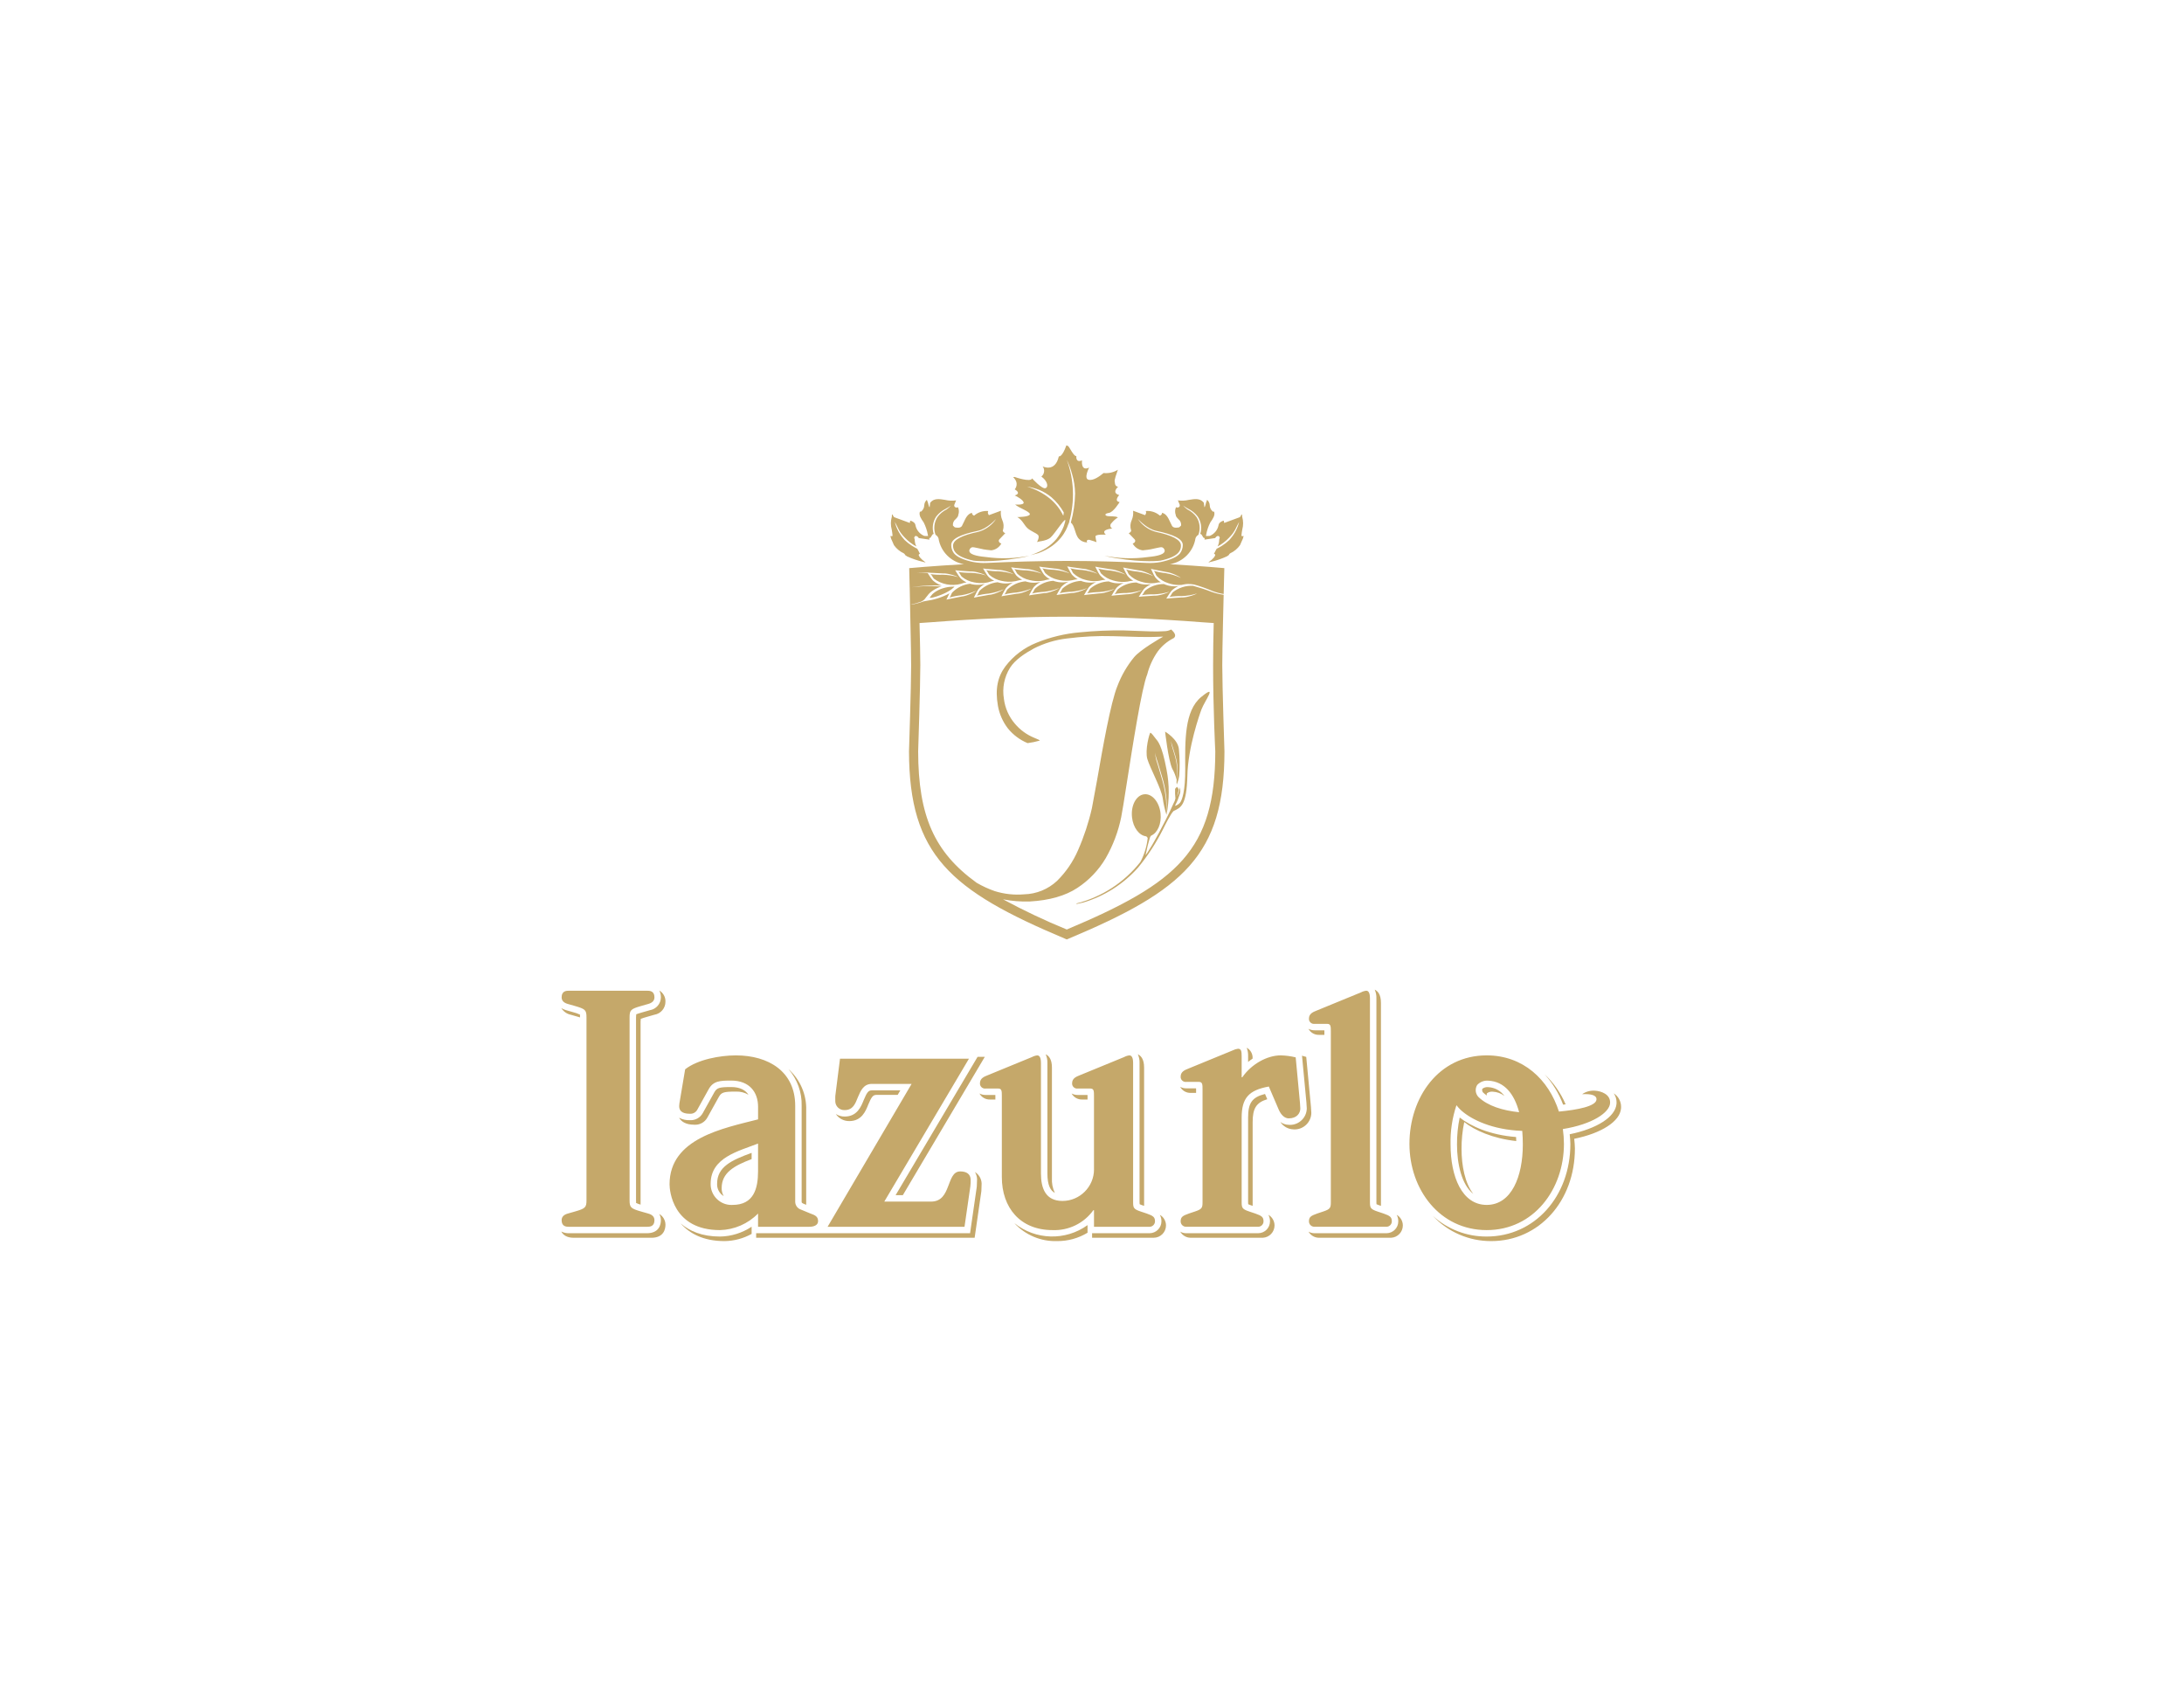 <?xml version="1.0" encoding="UTF-8" standalone="no"?>
<!DOCTYPE svg PUBLIC "-//W3C//DTD SVG 1.1//EN" "http://www.w3.org/Graphics/SVG/1.1/DTD/svg11.dtd">
<svg width="100%" height="100%" viewBox="0 0 577 446" version="1.1" xmlns="http://www.w3.org/2000/svg" xmlns:xlink="http://www.w3.org/1999/xlink" xml:space="preserve" xmlns:serif="http://www.serif.com/" style="fill-rule:evenodd;clip-rule:evenodd;stroke-linejoin:round;stroke-miterlimit:1.414;">
    <g>
        <g transform="matrix(1,0,0,1,138.974,73.406)">
            <path d="M106.748,86.233L102.138,86.547L102.138,90.976L106.838,90.659C114.16,90.09 127.789,89.183 142.811,89.183C157.833,89.183 171.465,90.09 178.786,90.659L183.486,90.976L183.486,86.547L178.881,86.233C171.542,85.663 157.881,84.601 142.812,84.601C127.743,84.601 114.086,85.662 106.748,86.233Z" style="fill:rgb(197,168,106);fill-rule:nonzero;"/>
        </g>
        <g transform="matrix(1,0,0,1,138.974,73.406)">
            <path d="M286.386,217.595L286.386,217.59L286.386,217.595Z" style="fill-rule:nonzero;"/>
        </g>
        <g transform="matrix(1,0,0,1,138.974,73.406)">
            <path d="M30.263,244.81L30.263,196.51L30.317,195.725C30.472,195.64 31.651,195.298 32.097,195.168L33.932,194.644C35.59,194.376 36.824,192.935 36.832,191.255C36.898,190.034 36.274,188.874 35.22,188.255C35.497,188.814 35.638,189.431 35.631,190.055C35.622,191.734 34.389,193.176 32.731,193.444L30.897,193.968C30.451,194.098 29.272,194.439 29.116,194.525L29.063,195.31L29.063,243.659C29.063,243.659 29.081,243.935 29.081,244.137C29.081,244.251 29.074,244.337 29.055,244.343C29.438,244.545 29.844,244.701 30.263,244.81ZM11.821,194.65C11.802,194.65 13.641,195.17 13.641,195.17C13.788,195.213 14.02,195.281 14.27,195.358L14.27,195.31C14.27,195.31 14.252,195.034 14.252,194.83C14.252,194.716 14.258,194.63 14.278,194.63C13.688,194.351 13.073,194.131 12.44,193.973L10.62,193.453C10.165,193.33 9.731,193.142 9.331,192.894C9.881,193.799 10.784,194.436 11.821,194.65ZM35.2,247.28C35.478,247.779 35.626,248.341 35.629,248.912C35.629,249.951 35.266,252.367 31.911,252.367L11.419,252.367C10.69,252.392 9.967,252.235 9.313,251.912C9.767,252.782 10.705,253.568 12.62,253.568L33.12,253.568C36.475,253.568 36.837,251.153 36.837,250.113C36.833,248.947 36.208,247.866 35.2,247.28Z" style="fill:rgb(197,168,106);fill-rule:nonzero;"/>
        </g>
        <g transform="matrix(1,0,0,1,138.974,73.406)">
            <path d="M230.029,247.509C230.317,248.048 230.459,248.652 230.443,249.263C230.438,250.962 229.042,252.358 227.343,252.363L208.245,252.363C207.714,252.356 207.194,252.213 206.733,251.949C207.285,252.931 208.321,253.548 209.447,253.564L228.54,253.564C230.268,253.487 231.647,252.045 231.647,250.316C231.647,249.159 231.029,248.086 230.029,247.505L230.029,247.509ZM224.663,244.183C224.663,244.183 224.682,244.529 224.69,244.698C224.955,244.827 225.23,244.934 225.513,245.019L225.865,245.136L225.865,191.519C225.865,189.265 224.994,188.373 224.215,188.019C224.54,188.739 224.693,189.524 224.663,190.313L224.663,244.183ZM209.535,199.964L210.922,199.964L210.922,199.076C210.922,199.076 210.916,198.9 210.912,198.763L208.333,198.763C207.768,198.767 207.211,198.632 206.71,198.37C207.269,199.396 208.368,200.016 209.535,199.964Z" style="fill:rgb(197,168,106);fill-rule:nonzero;"/>
        </g>
        <g transform="matrix(1,0,0,1,138.974,73.406)">
            <path d="M190.768,207.119C191.15,206.805 191.548,206.513 191.954,206.234C192.039,205.058 191.435,203.934 190.407,203.356C190.679,204.088 190.802,204.866 190.768,205.646L190.768,207.119ZM190.768,244.183C190.768,244.183 190.786,244.529 190.795,244.698C191.06,244.827 191.335,244.934 191.617,245.019L191.969,245.136L191.969,223.05C191.969,219.427 192.884,217.861 195.83,216.963C195.612,216.453 195.403,215.963 195.236,215.577C191.781,216.445 190.768,217.977 190.768,221.849L190.768,244.183ZM175.64,215.294L177.028,215.294L177.028,214.404C177.028,214.404 177.022,214.229 177.018,214.093L174.439,214.093C173.875,214.097 173.318,213.962 172.818,213.7C173.376,214.725 174.473,215.345 175.639,215.294L175.64,215.294ZM196.134,247.51C196.422,248.048 196.565,248.652 196.548,249.262C196.542,250.96 195.146,252.356 193.448,252.362L174.35,252.362C173.82,252.354 173.3,252.212 172.839,251.949C173.391,252.93 174.426,253.546 175.551,253.563L194.644,253.563C196.371,253.487 197.751,252.045 197.751,250.316C197.751,249.159 197.133,248.086 196.132,247.505L196.134,247.51ZM207.383,219.171L207.377,219.036L206.128,205.792L205.01,205.472L206.175,217.836L206.181,217.971L206.27,219.398C206.236,221.792 204.257,223.742 201.863,223.742C201.743,223.742 201.622,223.737 201.502,223.727C200.701,223.716 199.924,223.452 199.282,222.973C200.037,224.141 201.315,224.871 202.704,224.928C202.824,224.938 202.945,224.943 203.065,224.943C205.459,224.943 207.438,222.992 207.471,220.598L207.383,219.171Z" style="fill:rgb(197,168,106);fill-rule:nonzero;"/>
        </g>
        <g transform="matrix(1,0,0,1,138.974,73.406)">
            <path d="M137.741,236.563C137.741,239.725 138.581,241.119 139.704,241.714C139.122,240.482 138.86,239.124 138.942,237.764L138.942,208.6C138.942,206.347 138.072,205.455 137.293,205.106C137.618,205.825 137.771,206.61 137.741,207.399L137.741,236.563ZM145.761,215.843C145.196,215.847 144.639,215.712 144.138,215.45C144.697,216.476 145.795,217.096 146.962,217.045L148.348,217.045L148.348,216.154C148.348,216.154 148.342,215.98 148.337,215.843L145.761,215.843ZM162.09,244.182C162.09,244.182 162.109,244.528 162.117,244.697C162.382,244.826 162.657,244.933 162.94,245.018L163.292,245.135L163.292,208.6C163.292,206.347 162.421,205.455 161.642,205.106C161.967,205.825 162.12,206.61 162.09,207.399L162.09,244.182ZM167.456,247.509C167.744,248.047 167.886,248.651 167.87,249.261C167.853,250.969 166.444,252.364 164.736,252.364C164.688,252.364 164.639,252.363 164.591,252.361L149.55,252.361L149.55,253.561L165.793,253.561C165.805,253.561 165.817,253.561 165.828,253.561C167.61,253.561 169.076,252.095 169.076,250.313C169.076,249.156 168.458,248.083 167.457,247.503L167.456,247.509ZM129.016,249.703C131.906,252.852 136.033,254.584 140.305,254.442C143.139,254.466 145.925,253.702 148.349,252.234L148.349,250.221C142.544,254.418 134.588,254.205 129.016,249.703ZM121.411,215.842C120.847,215.846 120.29,215.711 119.791,215.449C120.348,216.475 121.447,217.096 122.613,217.044L124,217.044L124,216.153C124,216.153 123.994,215.979 123.99,215.842L121.411,215.842Z" style="fill:rgb(197,168,106);fill-rule:nonzero;"/>
        </g>
        <g transform="matrix(1,0,0,1,138.974,73.406)">
            <path d="M253.841,215.986C253.818,215.897 253.804,215.806 253.8,215.714C253.793,215.603 253.818,215.493 253.872,215.396C254.315,215.069 254.864,214.919 255.412,214.977C256.53,215.024 257.606,215.418 258.49,216.104C257.489,214.722 255.914,213.866 254.21,213.775C253.663,213.718 253.114,213.867 252.671,214.194L252.671,214.199C252.618,214.296 252.593,214.406 252.6,214.517C252.591,214.752 252.668,214.983 252.817,215.166C253.136,215.466 253.478,215.74 253.841,215.986ZM274.655,218.316C273.368,215.311 271.472,212.606 269.087,210.371C271.224,212.704 272.888,215.43 273.987,218.397C274.222,218.371 274.434,218.343 274.655,218.316ZM250.276,241.979C248.047,239.194 247.158,234.44 247.158,230.143C247.14,227.744 247.378,225.35 247.868,223.002C250.617,225.165 255.336,227.334 261.608,228.018C261.593,227.693 261.577,227.318 261.562,226.945L261.507,226.945C254.674,226.414 249.578,224.094 246.668,221.805C246.178,224.154 245.94,226.548 245.958,228.947C245.958,233.942 247.154,239.571 250.276,241.979ZM287.366,215.414C287.854,216.109 288.115,216.939 288.111,217.788C288.111,217.916 288.111,218.046 288.096,218.18C287.827,221.635 282.908,224.765 275.728,226.221C275.803,227.074 275.911,227.952 275.911,228.767C275.911,242.719 266.411,253.24 253.804,253.24C248.552,253.274 243.475,251.332 239.587,247.802C243.574,252.063 249.165,254.472 255,254.443C267.6,254.443 277.108,243.921 277.108,229.969C277.108,229.155 277,228.278 276.925,227.423C284.106,225.967 289.025,222.836 289.293,219.381C289.303,219.248 289.308,219.117 289.308,218.989C289.312,217.546 288.579,216.196 287.366,215.415L287.366,215.414Z" style="fill:rgb(197,168,106);fill-rule:nonzero;"/>
        </g>
        <g transform="matrix(1,0,0,1,138.974,73.406)">
            <path d="M72.817,244.1C72.817,244.187 72.817,244.348 73.253,244.542L74.018,244.859L74.018,219.9C74.15,215.761 72.434,211.772 69.34,209.02C71.666,211.697 72.907,215.151 72.817,218.696L72.817,244.1ZM99.551,242.311L121.209,205.763L119.3,205.763C115.766,211.727 99.99,238.351 97.642,242.311L99.551,242.311ZM50.482,239.282C50.414,240.615 51.091,241.882 52.236,242.568C51.862,241.938 51.671,241.216 51.683,240.483C51.683,236.389 54.899,234.568 59.601,232.783L59.601,231.135C54.253,233.076 50.483,234.842 50.483,239.278L50.482,239.282ZM85.387,222.743C88.687,222.743 89.731,220.109 90.424,218.366C91.245,216.408 91.638,215.824 92.557,215.824L98.184,215.824L98.89,214.624L91.356,214.624C90.438,214.624 90.045,215.208 89.224,217.167C88.531,218.91 87.485,221.543 84.186,221.543C83.358,221.548 82.546,221.316 81.846,220.874C82.63,222.058 83.968,222.762 85.388,222.739L85.387,222.743ZM44.463,223.706C45.882,223.798 47.232,223.055 47.912,221.806C47.88,221.865 50.944,216.351 50.944,216.351C51.618,215.146 52.244,214.951 55.412,214.951C56.588,214.899 57.753,215.189 58.767,215.787C58.028,214.651 56.667,213.749 54.21,213.749C51.043,213.749 50.417,213.949 49.743,215.149C49.743,215.149 46.679,220.664 46.711,220.604C46.031,221.853 44.681,222.596 43.262,222.504C42.279,222.546 41.303,222.322 40.437,221.857C40.975,222.8 42.107,223.7 44.463,223.7L44.463,223.706ZM118.6,236.2C118.936,236.761 119.129,237.397 119.162,238.05L119.095,239.942C119.095,239.942 119.077,240.131 119.067,240.221L117.315,252.366L60.8,252.366L60.8,253.566L118.52,253.566L120.272,241.421C120.283,241.331 120.3,241.142 120.3,241.142L120.367,239.25C120.329,238.002 119.663,236.854 118.6,236.2ZM40.862,249.777C43.162,252.413 46.809,254.444 52.433,254.444C54.943,254.416 57.407,253.763 59.602,252.544L59.602,250.644C57.12,252.298 54.214,253.201 51.232,253.244C46.5,253.242 43.174,251.8 40.862,249.777Z" style="fill:rgb(197,168,106);fill-rule:nonzero;"/>
        </g>
        <g transform="matrix(1,0,0,1,138.974,73.406)">
            <path d="M75.144,247.161L72.604,246.111C71.736,245.818 71.14,245.011 71.115,244.095L71.115,218.7C71.115,209.678 64.108,205.387 55.437,205.387C51.321,205.387 45.365,206.438 42.037,209.065L40.637,217.386C40.541,217.847 40.482,218.315 40.462,218.786C40.462,220.536 42.038,220.8 43.262,220.8C44.034,220.872 44.783,220.498 45.189,219.837L48.254,214.318C49.48,212.128 51.231,212.041 54.21,212.041C59.028,212.041 61.304,215.106 61.304,218.959L61.304,222.288C52.104,224.652 37.919,227.28 37.919,239.453C37.919,241.031 38.708,251.541 51.232,251.541C55.028,251.445 58.641,249.873 61.3,247.161L61.3,250.661L74.88,250.661C75.932,250.661 77.159,250.311 77.159,249.173C77.158,247.95 76.37,247.6 75.144,247.161ZM61.3,235.95C61.3,240.593 60.162,244.885 54.556,244.885C54.452,244.891 54.347,244.894 54.243,244.894C51.243,244.894 48.774,242.425 48.774,239.425C48.774,239.376 48.775,239.327 48.776,239.278C48.776,232.359 56.133,230.695 61.3,228.678L61.3,235.95ZM114.724,236.039C112.796,236.039 112.288,238.052 111.514,239.98C110.743,241.994 109.798,244.01 106.995,244.01L94.65,244.01L117.02,206.26L82.95,206.26L81.713,216.069C81.713,216.069 81.666,216.857 81.707,217.645C81.795,218.922 82.908,219.906 84.186,219.836C86.376,219.836 86.986,218.171 87.686,216.419C88.386,214.755 89.166,212.919 91.356,212.919L101.867,212.919L79.672,250.665L115.844,250.665L117.387,239.98C117.461,239.369 117.487,238.754 117.466,238.139C117.391,236.738 116.391,236.038 114.728,236.038L114.724,236.039ZM30.424,192.333L32.263,191.807C33.227,191.544 33.928,191.02 33.928,190.054C33.928,188.303 32.613,188.303 31.913,188.303L11.419,188.303C10.719,188.303 9.404,188.303 9.404,190.054C9.404,191.02 10.104,191.544 11.068,191.807L12.908,192.333C15.623,193.12 15.974,193.384 15.974,195.31L15.974,243.659C15.974,245.586 15.623,245.848 12.908,246.636L11.068,247.162C10.105,247.426 9.404,247.952 9.404,248.914C9.404,250.666 10.718,250.666 11.419,250.666L31.913,250.666C32.613,250.666 33.928,250.666 33.928,248.914C33.928,247.952 33.228,247.426 32.263,247.162L30.424,246.636C27.708,245.848 27.359,245.585 27.359,243.659L27.359,195.309C27.359,193.383 27.709,193.119 30.424,192.332L30.424,192.333ZM226.551,247.161L224.973,246.635C223.135,246.021 222.96,245.672 222.96,244.183L222.96,190.318C222.96,189.618 222.872,188.303 221.995,188.303C221.504,188.356 221.029,188.504 220.595,188.74L208.86,193.557C207.984,193.907 206.844,194.347 206.844,195.657C206.842,195.689 206.84,195.721 206.84,195.753C206.84,196.475 207.435,197.069 208.156,197.069C208.216,197.069 208.275,197.065 208.334,197.057L211.662,197.057C212.625,197.057 212.625,197.757 212.625,199.072L212.625,244.179C212.625,245.668 212.451,246.017 210.611,246.631L209.035,247.157C207.283,247.769 206.843,248.12 206.843,249.257C206.853,250.021 207.479,250.647 208.243,250.657L227.336,250.657C228.101,250.648 228.727,250.022 228.736,249.257C228.74,248.124 228.3,247.773 226.551,247.161ZM203.341,205.908C202.05,205.593 200.729,205.417 199.4,205.383C195.72,205.383 191.6,207.748 189.24,211.163L189.065,211.163L189.065,205.645C189.065,204.331 188.977,203.63 188.101,203.63C187.613,203.695 187.139,203.843 186.701,204.068L174.964,208.887C174.087,209.237 172.949,209.674 172.949,210.987C172.947,211.019 172.946,211.05 172.946,211.082C172.946,211.804 173.54,212.399 174.263,212.399C174.321,212.399 174.38,212.395 174.438,212.387L177.766,212.387C178.729,212.387 178.729,213.087 178.729,214.4L178.729,244.179C178.729,245.668 178.554,246.017 176.716,246.631L175.138,247.157C173.386,247.769 172.949,248.12 172.949,249.257C172.958,250.022 173.584,250.648 174.349,250.657L193.442,250.657C194.207,250.648 194.833,250.022 194.842,249.257C194.842,248.118 194.405,247.767 192.652,247.157L191.076,246.631C189.238,246.017 189.063,245.668 189.063,244.179L189.063,221.849C189.063,216.68 190.901,214.579 196.244,213.615L198.872,219.746C199.485,221.146 200.449,222.025 201.5,222.025C203.6,222.025 204.565,220.71 204.565,219.397C204.565,218.958 204.477,218.521 204.477,217.997L203.341,205.908ZM163.979,247.161L162.401,246.635C160.563,246.021 160.388,245.672 160.388,244.183L160.388,207.4C160.388,206.7 160.299,205.386 159.422,205.386C158.931,205.438 158.455,205.587 158.022,205.824L146.285,210.642C145.409,210.99 144.271,211.428 144.271,212.742C144.269,212.774 144.268,212.805 144.268,212.837C144.268,213.559 144.862,214.154 145.585,214.154C145.644,214.154 145.703,214.15 145.761,214.142L149.088,214.142C150.051,214.142 150.051,214.842 150.051,216.155L150.051,235.255C150.054,235.343 150.055,235.431 150.055,235.519C150.055,240.083 146.3,243.838 141.736,243.838C141.735,243.838 141.733,243.838 141.732,243.838C137.265,243.838 136.039,240.51 136.039,236.569L136.039,207.4C136.039,206.7 135.953,205.386 135.076,205.386C134.585,205.438 134.109,205.587 133.676,205.824L121.941,210.642C121.065,210.99 119.927,211.428 119.927,212.742C119.925,212.773 119.924,212.805 119.924,212.837C119.924,213.559 120.518,214.154 121.241,214.154C121.299,214.154 121.357,214.15 121.415,214.142L124.744,214.142C125.707,214.142 125.707,214.842 125.707,216.155L125.707,237.526C125.707,245.584 130.523,251.54 139.107,251.54C143.35,251.713 147.405,249.735 149.881,246.285L150.054,246.285L150.054,250.664L164.594,250.664C164.633,250.667 164.672,250.669 164.711,250.669C165.491,250.669 166.141,250.044 166.171,249.264C166.168,248.124 165.731,247.773 163.979,247.161ZM282.587,214.727C281.323,214.594 280.053,214.918 279.007,215.64C281.428,215.509 282.897,215.922 282.807,217.059C282.67,218.822 277.807,219.778 272.888,220.231C270.188,211.788 263.435,205.383 253.802,205.383C241.102,205.383 233.394,216.506 233.394,228.768C233.394,240.768 241.364,251.54 253.802,251.54C266.24,251.54 274.208,240.767 274.208,228.768C274.203,227.456 274.108,226.146 273.924,224.847C281.794,223.579 286.208,220.474 286.397,218.047C286.592,215.56 283.831,214.825 282.587,214.727ZM251.277,213.215C252.023,212.398 253.109,211.974 254.211,212.069C258.469,212.269 261.087,215.53 262.373,220.401C258.073,219.955 254.084,218.757 251.631,216.386C250.812,215.533 250.666,214.227 251.278,213.215L251.277,213.215ZM253.803,244.885C247.234,244.885 244.255,237.352 244.255,228.943C244.168,225.414 244.696,221.897 245.814,218.549C246.09,218.914 246.391,219.261 246.714,219.585C249.068,221.926 254.253,224.67 261.636,225.244C262.17,225.285 262.676,225.303 263.195,225.33C263.295,226.493 263.345,227.697 263.346,228.943C263.349,237.352 260.373,244.885 253.8,244.885L253.803,244.885ZM286.385,217.595L286.385,217.59L286.385,217.595Z" style="fill:rgb(197,168,106);fill-rule:nonzero;"/>
        </g>
        <g transform="matrix(1,0,0,1,138.974,73.406)">
            <path d="M189.128,68.2L189,68.143L189.014,67.984C189.049,67.477 189.145,66.977 189.225,66.484C189.53,65.387 189.526,64.227 189.213,63.132L189.2,63.1L189.195,63.057L189.175,62.607C189.161,62.592 189.146,62.578 189.13,62.565C189.105,62.543 189.079,62.523 189.052,62.504L189.032,62.491C189.02,62.492 189.008,62.495 188.997,62.498C188.98,62.533 188.967,62.569 188.957,62.607C188.897,62.826 188.777,63.024 188.609,63.177L188.55,63.231L188.485,63.25L184.705,64.642L184.448,64.742L184.406,64.502L184.339,64.128C183.926,64.217 183.547,64.422 183.247,64.72C183.077,64.887 182.97,65.109 182.947,65.346L182.947,65.379L182.939,65.416C182.668,66.642 181.818,67.662 180.661,68.149L180.608,68.169L180.55,68.169L179.877,68.183L179.626,68.191L179.674,67.924C179.876,66.762 180.252,65.637 180.79,64.587C181.457,63.637 182.081,62.739 181.808,61.821C181.787,61.779 181.777,61.753 181.765,61.729C181.751,61.732 181.738,61.732 181.724,61.729L181.716,61.729C181.694,61.734 181.672,61.74 181.65,61.747L181.55,61.776L181.47,61.728C180.952,61.339 180.641,60.732 180.63,60.084C180.615,59.516 180.358,58.98 179.924,58.613C179.916,58.619 179.91,58.625 179.904,58.633C179.914,58.729 179.896,58.825 179.853,58.911L179.841,58.943L179.815,58.975C179.615,59.254 179.469,60.515 179.215,60.57L179.076,59.416L179,59.316C178.036,58.153 176.614,58.391 175.11,58.642C174.164,58.866 173.184,58.91 172.222,58.771C172.4,59.195 172.688,59.897 172.686,59.903C172.757,60.074 172.736,60.269 172.631,60.421C172.562,60.518 172.461,60.589 172.346,60.621C172.195,60.688 172.024,60.688 171.873,60.621C171.835,60.603 171.795,60.592 171.753,60.586C171.739,60.595 171.724,60.604 171.708,60.611C171.428,61.244 171.407,61.962 171.648,62.611L171.715,62.947C171.883,63.231 172.089,63.49 172.328,63.717C172.827,64.092 173.106,64.694 173.069,65.317L173.052,65.417L172.975,65.511C172.912,65.586 172.84,65.654 172.76,65.711C172.721,65.751 172.68,65.788 172.637,65.823L172.555,65.897L172.455,65.912C171.838,66.026 171.075,66.091 170.688,65.547C170.508,65.219 170.348,64.865 170.188,64.525C169.675,63.408 169.179,62.349 168.03,62.042C168.048,62.183 168.012,62.326 167.93,62.442C167.861,62.562 167.756,62.658 167.63,62.715L167.465,62.807L167.351,62.707C166.335,61.873 165.031,61.469 163.722,61.585L163.722,61.593C163.866,61.846 163.861,62.159 163.71,62.408L163.551,62.68L163.325,62.593L160.381,61.512C160.48,62.336 160.363,63.171 160.039,63.935C159.628,64.794 159.561,65.778 159.851,66.685L159.891,66.766L159.859,66.875C159.742,67.147 159.508,67.352 159.223,67.432L160.747,69.032L160.72,69.011C160.891,69.145 160.975,69.362 160.938,69.576C160.843,69.877 160.59,70.103 160.28,70.163L160.27,70.163C160.805,71.166 161.803,71.843 162.933,71.969C163.111,71.948 164.133,71.831 164.133,71.834C164.486,71.787 164.81,71.734 165.033,71.7L165.133,71.674C165.225,71.651 165.315,71.629 165.412,71.611C165.812,71.531 166.153,71.456 166.458,71.385C166.824,71.306 167.131,71.234 167.391,71.194C167.445,71.186 167.491,71.179 167.547,71.173L167.653,71.161C168.019,71.087 168.393,71.266 168.564,71.599C168.569,71.612 168.575,71.625 168.584,71.636C168.586,71.646 168.591,71.655 168.598,71.662C168.64,71.724 168.679,71.788 168.713,71.854L168.692,71.878C168.709,71.935 168.721,71.994 168.727,72.053C168.727,72.085 168.727,72.103 168.727,72.141C168.727,72.179 168.72,72.2 168.711,72.241C168.453,73.33 165.546,73.614 164.311,73.741C160.496,74.269 156.62,74.153 152.843,73.398C153.77,73.665 154.714,73.869 155.668,74.008C163.559,75.323 167.61,74.691 167.651,74.691C170.116,74.152 171.686,73.42 172.451,72.448C172.86,71.932 173.063,71.282 173.02,70.625C172.95,69.189 170.72,67.995 166.383,67.09C164.654,66.613 163.122,65.593 162.015,64.182L161.673,63.682C161.689,63.702 163.986,66.302 166.513,66.83C170.984,67.762 173.513,68.93 173.513,70.56C173.513,71.337 173.268,72.095 172.813,72.725C171.998,73.751 170.213,74.519 167.713,75.06C166.546,75.271 165.361,75.355 164.176,75.311C157.736,75.005 150.342,74.767 142.866,74.767C135.39,74.767 127.997,75.005 121.556,75.311C120.409,75.347 119.261,75.263 118.131,75.06C115.623,74.519 113.846,73.751 113.031,72.725C112.575,72.095 112.33,71.337 112.331,70.56C112.331,68.929 114.862,67.76 119.331,66.83C121.856,66.303 124.155,63.703 124.173,63.682L123.83,64.182C122.722,65.593 121.191,66.612 119.462,67.09C115.127,67.99 112.894,69.19 112.826,70.625C112.78,71.282 112.982,71.933 113.393,72.448C114.161,73.42 115.733,74.148 118.193,74.691C118.233,74.691 122.284,75.324 130.177,74.008C131.131,73.869 132.075,73.665 133.001,73.398C129.224,74.153 125.348,74.269 121.533,73.741C120.295,73.618 117.391,73.334 117.133,72.241C117.125,72.208 117.119,72.175 117.115,72.141C117.117,72.112 117.117,72.082 117.115,72.053C117.122,71.994 117.134,71.935 117.153,71.878L117.128,71.854C117.128,71.848 117.246,71.662 117.246,71.662C117.252,71.654 117.257,71.645 117.261,71.636C117.268,71.624 117.274,71.611 117.28,71.599C117.451,71.266 117.825,71.087 118.191,71.161L118.297,71.173C118.348,71.178 118.397,71.185 118.451,71.194C118.713,71.234 119.02,71.305 119.387,71.385C119.692,71.455 120.036,71.531 120.431,71.611C120.531,71.629 120.619,71.651 120.712,71.674L120.812,71.7C121.036,71.738 121.358,71.787 121.712,71.834C121.712,71.834 122.736,71.948 122.912,71.969C124.042,71.843 125.04,71.166 125.576,70.163L125.564,70.163C125.254,70.103 125.001,69.877 124.907,69.576C124.869,69.362 124.953,69.144 125.125,69.011L125.097,69.032L126.621,67.432C126.336,67.352 126.102,67.147 125.985,66.875L125.953,66.766L125.993,66.685C126.284,65.778 126.216,64.793 125.804,63.935C125.48,63.171 125.362,62.336 125.462,61.512L122.516,62.6L122.289,62.687L122.129,62.415C121.981,62.165 121.976,61.854 122.116,61.6L122.116,61.592C120.807,61.476 119.504,61.879 118.489,62.714L118.375,62.814L118.209,62.722C118.083,62.664 117.978,62.569 117.909,62.449C117.828,62.332 117.792,62.19 117.809,62.049C116.659,62.356 116.166,63.416 115.652,64.532C115.49,64.872 115.33,65.226 115.152,65.554C114.766,66.098 114.003,66.033 113.383,65.919L113.288,65.904L113.207,65.83C113.164,65.795 113.123,65.758 113.084,65.718C113.005,65.661 112.933,65.594 112.871,65.518L112.791,65.424L112.777,65.324C112.738,64.701 113.016,64.099 113.515,63.724C113.755,63.497 113.961,63.238 114.129,62.954L114.195,62.618C114.436,61.969 114.414,61.251 114.135,60.618C114.12,60.611 114.106,60.602 114.092,60.593C114.05,60.598 114.01,60.61 113.972,60.628C113.821,60.695 113.65,60.695 113.499,60.628C113.384,60.595 113.282,60.525 113.212,60.428C113.108,60.276 113.087,60.081 113.158,59.91C113.158,59.904 113.445,59.202 113.624,58.778C112.66,58.917 111.679,58.873 110.732,58.649C109.232,58.398 107.807,58.16 106.842,59.323L106.769,59.423L106.63,60.577C106.376,60.522 106.23,59.261 106.03,58.982L106,58.945L105.986,58.913C105.943,58.827 105.925,58.731 105.936,58.635C105.93,58.627 105.924,58.621 105.916,58.615C105.481,58.982 105.224,59.518 105.21,60.086C105.198,60.734 104.887,61.342 104.368,61.73L104.291,61.778L104.191,61.749C104.169,61.742 104.147,61.736 104.124,61.731L104.117,61.731C104.103,61.734 104.09,61.734 104.076,61.731C104.064,61.754 104.054,61.781 104.035,61.823C103.76,62.74 104.386,63.639 105.053,64.589C105.591,65.639 105.967,66.764 106.168,67.926L106.216,68.193L105.966,68.185L105.234,68.17L105.18,68.15C104.022,67.664 103.171,66.643 102.901,65.417L102.893,65.38L102.893,65.347C102.869,65.11 102.763,64.888 102.593,64.721C102.293,64.423 101.913,64.218 101.5,64.129L101.435,64.503L101.393,64.743L101.136,64.643L97.356,63.251L97.29,63.232L97.23,63.178C97.063,63.025 96.943,62.827 96.884,62.608C96.873,62.571 96.86,62.534 96.844,62.499C96.833,62.496 96.821,62.494 96.81,62.492L96.79,62.505C96.763,62.524 96.737,62.544 96.713,62.566C96.7,62.577 96.683,62.592 96.666,62.608L96.648,63.058L96.643,63.101L96.63,63.138C96.317,64.233 96.312,65.393 96.616,66.49C96.697,66.98 96.792,67.48 96.829,67.99L96.843,68.149L96.712,68.203C96.561,68.257 96.393,68.246 96.25,68.174C96.359,68.687 96.54,69.182 96.787,69.644C96.934,69.953 97.08,70.266 97.203,70.602C97.857,71.529 98.743,72.27 99.772,72.749L99.819,72.772L99.865,72.807C100.005,72.909 100.11,73.052 100.165,73.216C100.333,73.336 100.5,73.454 100.665,73.566C102.006,74.181 103.404,74.662 104.84,75L104.859,74.988L104.976,75.033C105.176,75.103 105.387,75.169 105.593,75.233C105.534,75.188 105.477,75.141 105.421,75.091L105.376,75.057L105.352,75.014C105.181,74.782 104.837,74.663 104.644,74.433C104.263,73.988 104.014,73.913 103.78,73.333L103.739,73.222L103.763,73.136C103.797,72.992 103.938,72.897 104.084,72.919C103.962,72.657 103.827,72.396 103.684,72.125C103.561,71.885 103.479,71.79 103.361,71.545L103.079,71.403L102.874,71.308L101.952,70.76C101.264,70.32 100.621,69.815 100.029,69.253L99.722,68.891C98.617,67.614 97.831,66.092 97.429,64.452C98.296,65.918 98.398,66.938 100.115,68.658C100.984,69.584 102.002,70.358 103.127,70.949C102.835,70.395 102.687,69.776 102.697,69.149L102.578,68.733L102.541,68.592L102.605,68.501C102.617,68.487 102.627,68.47 102.634,68.453C102.644,68.432 102.661,68.402 102.682,68.367C102.729,68.191 102.92,68.188 102.99,68.181C103.011,68.181 103.029,68.188 103.043,68.181L103.093,68.175L103.149,68.192C103.37,68.263 103.557,68.413 103.673,68.614C103.7,68.657 103.732,68.697 103.767,68.733L106.585,69.145L106.555,68.958L106.514,68.726L106.714,68.7C107.05,68.655 107.301,67.482 107.714,67.674C107.213,66.106 107.458,64.391 108.378,63.026C109.046,62.164 109.906,61.47 110.89,61C111.371,60.752 111.829,60.46 112.257,60.129C111.915,60.519 111.528,60.867 111.105,61.166C110.152,61.642 109.324,62.335 108.688,63.189C107.805,64.585 107.62,66.316 108.188,67.867C108.54,68.06 108.812,68.374 108.953,68.75L108.965,68.785L108.972,68.811C109.522,72.28 112.233,75.033 115.694,75.635C107.058,76.135 101.233,76.675 101.233,76.675C101.233,76.675 101.284,78.766 101.355,81.809L101.436,81.795C104.156,81.312 106.922,81.139 109.681,81.279C109.774,81.279 109.835,81.29 109.915,81.296L109.681,81.217L109.432,81.126L109.188,81.032L108.977,80.926L108.783,80.826L108.578,80.707L108.402,80.607L108.231,80.499L108.065,80.384L107.914,80.269L107.775,80.169L107.657,80.069L107.548,79.974L107.437,79.874C107.437,79.874 107.153,79.528 106.949,79.248C106.792,79.027 106.314,78.29 106.109,77.974C105.142,77.841 104.167,77.778 103.191,77.786C104.135,77.739 105.081,77.757 106.022,77.839L106.012,77.824L107.112,77.924L107.072,77.916L107.114,77.916L110.163,78.068L110.462,78.068L110.779,78.084L111.11,78.124L111.488,78.186L111.871,78.264L112.248,78.356L112.656,78.465L113.056,78.59L113.478,78.734L113.878,78.901L114.178,79.045C112.839,78.653 111.455,78.441 110.06,78.414C108.988,78.457 107.914,78.404 106.852,78.254C107.238,78.496 107.397,79.062 107.752,79.454C109.795,80.983 112.432,81.489 114.896,80.824L114.981,80.789L115.26,80.703L115.572,80.611L115.864,80.535L116.169,80.479L116.393,80.445L116.287,80.389L116.096,80.296L115.896,80.172L115.719,80.072L115.551,79.962L115.389,79.84L115.239,79.726L115.1,79.62L114.983,79.511L114.883,79.411L114.772,79.311C114.772,79.311 114.496,78.961 114.296,78.675C114.096,78.389 113.384,77.237 113.384,77.237L114.476,77.352L114.439,77.344L114.479,77.349L117.525,77.559L117.537,77.554L117.825,77.554L118.145,77.575L118.473,77.62L118.849,77.689L119.233,77.773L119.609,77.873L120.009,77.993L120.409,78.126L120.829,78.276L121.223,78.453L121.516,78.602C120.184,78.183 118.801,77.948 117.406,77.902C116.335,77.923 115.264,77.849 114.206,77.682C114.589,77.928 114.738,78.495 115.09,78.901C116.046,79.707 117.202,80.241 118.435,80.447L118.782,80.501L119.034,80.548C120.059,80.691 121.102,80.647 122.112,80.417L122.299,80.346L122.577,80.265L122.892,80.176L123.185,80.107L123.485,80.056L123.715,80.03L123.605,79.969L123.417,79.869L123.217,79.741L123.042,79.641L122.875,79.527L122.7,79.4L122.553,79.282L122.414,79.171L122.299,79.063L122.199,78.963L122.089,78.863C122.089,78.863 121.816,78.51 121.623,78.223C121.43,77.936 120.737,76.763 120.737,76.763L121.832,76.898L121.793,76.888L121.835,76.895L124.872,77.156L124.886,77.156L125.174,77.167L125.492,77.197L125.818,77.243L126.193,77.321L126.577,77.409L126.949,77.515L127.349,77.644L127.749,77.782L128.163,77.941L128.554,78.124L128.854,78.281C127.529,77.837 126.15,77.574 124.754,77.499C123.681,77.501 122.61,77.408 121.554,77.22C121.93,77.478 122.071,78.046 122.417,78.459C123.36,79.279 124.506,79.832 125.735,80.059L126.081,80.117L126.337,80.172C127.629,80.379 128.951,80.283 130.2,79.893L130.162,79.913L130.254,79.887L130.549,79.823L130.855,79.78L131.083,79.755L130.976,79.693L130.789,79.593L130.589,79.464L130.414,79.354L130.248,79.239L130.09,79.112L129.941,79L129.806,78.886L129.694,78.776L129.594,78.676L129.488,78.576C129.488,78.576 129.222,78.217 129.034,77.926C128.846,77.635 128.17,76.451 128.17,76.451L129.259,76.608L129.219,76.596L129.26,76.606L132.295,76.923L132.308,76.923L132.596,76.935L132.915,76.97L133.241,77.024L133.613,77.11L133.994,77.21L134.365,77.323L134.765,77.453L135.165,77.602L135.578,77.771L135.964,77.959L136.253,78.122C134.937,77.653 133.564,77.364 132.17,77.262C131.097,77.245 130.029,77.133 128.976,76.927C129.348,77.188 129.481,77.762 129.818,78.183C130.736,79.013 131.858,79.585 133.07,79.838L133.456,79.911L133.712,79.971C134.758,80.156 135.828,80.145 136.87,79.939L137.003,79.895L137.281,79.822L137.6,79.744L137.894,79.688L138.2,79.648L138.432,79.63L138.326,79.566L138.139,79.457L137.939,79.325L137.767,79.215L137.604,79.094L137.449,78.966L137.302,78.843L137.171,78.726L137.062,78.61L136.962,78.51L136.856,78.404C136.856,78.404 136.598,78.038 136.412,77.745C136.226,77.452 135.575,76.255 135.575,76.255L136.664,76.427L136.625,76.418L136.665,76.418L139.694,76.791L139.707,76.791L139.994,76.809L140.312,76.851L140.636,76.912L141,77L141.381,77.1L141.748,77.22L142.148,77.362L142.548,77.515L142.955,77.692L143.338,77.892L143.628,78.058C142.321,77.565 140.953,77.251 139.562,77.123C138.489,77.089 137.421,76.958 136.371,76.731C136.739,77.002 136.859,77.577 137.191,77.999C138.108,78.858 139.238,79.455 140.464,79.729L140.8,79.799L141.038,79.86C142.143,80.078 143.281,80.074 144.385,79.85L144.617,79.794L144.941,79.721L145.231,79.667L145.541,79.635L145.768,79.62L145.662,79.553L145.479,79.447L145.279,79.308L145.11,79.193L144.949,79.071L144.798,78.938L144.655,78.816L144.523,78.695L144.417,78.58L144.317,78.48L144.217,78.38C144.217,78.38 143.963,78.008 143.785,77.71C143.607,77.412 142.971,76.21 142.971,76.21L144.058,76.402L144.019,76.392L144.058,76.4L147.077,76.83L147.092,76.83L147.376,76.851L147.695,76.897L148.021,76.964L148.39,77.064L148.768,77.177L149.135,77.302L149.535,77.449L149.922,77.613L150.33,77.795L150.71,77.995L150.996,78.168C149.696,77.652 148.332,77.314 146.942,77.161C145.87,77.107 144.806,76.957 143.761,76.711C144.122,76.984 144.235,77.567 144.561,77.993C145.479,78.879 146.619,79.501 147.861,79.793L148.138,79.857L148.354,79.916C149.392,80.143 150.463,80.175 151.513,80.011L151.675,79.963L151.955,79.905L152.275,79.838L152.57,79.791L152.881,79.763L153.11,79.751L153.01,79.684L152.827,79.573L152.634,79.433L152.465,79.313L152.307,79.188L152.156,79.052L152.015,78.924L151.886,78.804L151.778,78.687L151.686,78.581L151.586,78.475C151.586,78.475 151.34,78.097 151.162,77.794C150.984,77.491 150.375,76.278 150.375,76.278L151.454,76.491L151.415,76.479L151.456,76.487L154.473,76.971L154.485,76.971L154.773,76.999L155.088,77.053L155.412,77.126L155.78,77.226L156.155,77.343L156.519,77.479L156.913,77.632L157.304,77.8L157.704,77.991L158.081,78.2L158.365,78.379C157.074,77.84 155.715,77.476 154.327,77.299C153.256,77.226 152.194,77.056 151.154,76.792C151.513,77.071 151.614,77.656 151.931,78.092C152.81,78.977 153.91,79.612 155.116,79.931L155.477,80.02L155.731,80.095C156.775,80.338 157.855,80.383 158.915,80.228L158.985,80.209L159.265,80.155L159.585,80.089L159.885,80.049L160.197,80.027L160.426,80.02L160.326,79.95L160.143,79.837L159.953,79.693L159.789,79.568L159.631,79.441L159.482,79.305L159.346,79.173L159.217,79.051L159.117,78.931L159.017,78.825L158.917,78.714C158.917,78.714 158.674,78.335 158.506,78.031C158.338,77.727 157.745,76.497 157.745,76.497L158.821,76.729L158.784,76.719L158.824,76.728L161.829,77.267L161.842,77.267L162.129,77.305L162.442,77.364L162.765,77.44L163.134,77.551L163.508,77.678L163.867,77.814L164.259,77.978L164.648,78.154L165.048,78.354L165.42,78.571L165.699,78.754C164.418,78.191 163.068,77.803 161.684,77.601C160.615,77.506 159.556,77.316 158.52,77.033C158.871,77.323 158.966,77.904 159.277,78.342C160.154,79.256 161.262,79.918 162.483,80.257L162.789,80.335L163.029,80.412C164.056,80.673 165.122,80.741 166.173,80.612L166.273,80.586L166.559,80.532L166.88,80.478L167.18,80.439L167.489,80.425L167.721,80.425L167.615,80.353L167.439,80.234L167.25,80.088L167.085,79.963L166.932,79.832L166.784,79.691L166.651,79.557L166.523,79.436L166.423,79.314L166.329,79.203L166.229,79.09C166.229,79.09 165.994,78.707 165.829,78.399C165.664,78.091 165.094,76.853 165.094,76.853L166.166,77.105L166.13,77.095L166.169,77.105L169.169,77.698L169.184,77.698L169.47,77.741L169.785,77.803L170.105,77.888L170.47,78.005L170.84,78.138L171.199,78.282L171.588,78.451L171.975,78.637L172.369,78.837L172.739,79.059L173.015,79.247C171.738,78.654 170.388,78.235 169,78C167.932,77.887 166.877,77.678 165.847,77.375C166.195,77.675 166.277,78.256 166.579,78.7C167.429,79.618 168.507,80.292 169.704,80.655L170.058,80.755L170.285,80.829C171.242,81.09 172.237,81.184 173.226,81.105L173.251,81.098L173.531,81.027L173.818,80.976L174.137,80.922L174.437,80.883L174.737,80.868L175.092,80.868L175.429,80.879L175.804,80.905L176.148,80.952L176.348,80.989C176.377,80.983 176.407,80.979 176.437,80.979C178.128,81.455 179.785,82.042 181.399,82.736C182.343,83.09 183.319,83.35 184.313,83.512C184.413,79.572 184.487,76.671 184.487,76.671C184.487,76.671 178.705,76.137 170.12,75.637C173.59,75.041 176.311,72.284 176.862,68.807L176.87,68.781L176.881,68.746C177.023,68.37 177.294,68.057 177.646,67.863C178.215,66.312 178.03,64.581 177.146,63.185C176.511,62.331 175.684,61.638 174.732,61.162C174.309,60.863 173.922,60.515 173.581,60.125C174.009,60.457 174.466,60.748 174.947,60.996C175.927,61.468 176.783,62.163 177.447,63.025C178.368,64.39 178.613,66.105 178.111,67.673C178.53,67.482 178.78,68.655 179.111,68.699L179.311,68.725L179.271,68.957L179.242,69.144L182.06,68.732C182.095,68.695 182.126,68.655 182.153,68.613C182.269,68.412 182.456,68.262 182.677,68.191L182.732,68.174L182.781,68.18C182.796,68.188 182.813,68.18 182.834,68.18C182.907,68.187 183.097,68.19 183.144,68.366C183.162,68.393 183.177,68.422 183.189,68.452C183.198,68.469 183.209,68.485 183.221,68.5L183.283,68.591L183.248,68.732L183.131,69.148C183.139,69.775 182.991,70.393 182.699,70.948C183.824,70.358 184.843,69.583 185.712,68.657C187.427,66.937 187.53,65.916 188.398,64.451C187.994,66.091 187.208,67.612 186.105,68.89L185.799,69.252C185.206,69.814 184.561,70.319 183.873,70.759L182.953,71.307L182.747,71.402L182.465,71.544C182.345,71.789 182.265,71.884 182.141,72.124C182.002,72.395 181.867,72.656 181.741,72.918C181.887,72.896 182.027,72.991 182.061,73.135L182.086,73.221L182.044,73.332C181.812,73.914 181.563,73.989 181.181,74.432C180.988,74.662 180.644,74.782 180.474,75.013L180.448,75.056L180.403,75.09C180.348,75.14 180.291,75.19 180.232,75.232C180.432,75.166 180.645,75.099 180.846,75.032L180.966,74.987L181,75C182.436,74.659 183.835,74.176 185.176,73.558C185.339,73.445 185.507,73.327 185.676,73.208C185.732,73.044 185.836,72.901 185.976,72.799L186.023,72.764L186.07,72.741C187.099,72.262 187.984,71.522 188.638,70.594C188.764,70.258 188.909,69.945 189.054,69.636C189.303,69.174 189.484,68.679 189.593,68.166C189.449,68.241 189.281,68.253 189.128,68.2ZM102.339,77.825C102.339,77.825 102.503,77.813 102.779,77.797C102.632,77.8 102.487,77.809 102.339,77.822L102.339,77.825ZM111.851,81.625L111.293,81.71L110.763,81.824L110.263,81.959L109.793,82.109L109.366,82.273L108.966,82.464L108.605,82.652L108.266,82.852L107.952,83.065L107.697,83.259L107.48,83.445L107.305,83.622L107.166,83.782L107.166,83.789L106.92,84.106L106.805,84.255L106.691,84.386L106.629,84.472C106.805,84.525 106.992,84.532 107.172,84.492L107.454,84.433L107.719,84.363L108.002,84.282L108.28,84.204L108.565,84.122L108.865,84.013L109.141,83.913L109.441,83.802L109.734,83.691L110.009,83.571L110.302,83.449L110.564,83.327L110.859,83.192L111.372,82.91L111.627,82.769L111.862,82.619L112.102,82.47L112.331,82.316L112.522,82.172L112.708,82.014L112.893,81.863L113.056,81.703L113.192,81.561L113.072,81.554L112.45,81.577L111.851,81.625ZM170.251,84.608L170.239,84.608L170.251,84.608ZM129.114,55.865C131.039,57.037 129.104,57.465 129.104,57.465C129.652,57.691 131.411,58.677 131.475,59.371C131.539,60.065 129.226,59.871 129.226,59.871C130.138,60.756 133.22,61.736 133.104,62.453C132.988,63.17 129.804,63.189 129.804,63.189C131.12,63.938 131.571,65.251 132.421,66.064C133.271,66.877 134.734,67.371 135.261,67.903C135.788,68.435 134.982,69.817 134.982,69.817C135.282,69.563 137.369,69.584 138.532,68.633C139.695,67.682 143.167,62.044 142.362,64.624C142.246,64.991 142.157,65.296 142.08,65.573C141.605,66.801 140.947,67.951 140.128,68.983C138.602,70.751 136.807,72.028 133.289,73.256C133.989,73.094 134.712,72.856 135.399,72.693C141.099,70.6 142.817,66.508 143.232,65.183C143.274,65.105 143.317,65.028 143.354,64.959C143.388,64.859 143.41,64.749 143.443,64.644C143.493,64.572 143.543,64.5 143.591,64.429L143.509,64.409C145.019,59.026 144.796,53.302 142.871,48.053C143.455,49.273 143.923,50.546 144.271,51.853C144.777,53.523 145.043,55.256 145.061,57C145.014,59.582 144.636,62.148 143.937,64.634C144.897,65.367 144.996,67.352 145.793,68.589C146.364,69.407 147.308,69.889 148.306,69.871C147.898,69.557 148.285,69.062 148.866,69.21C149.447,69.358 150.725,69.81 150.725,69.81C150.59,69.319 150.497,68.817 150.447,68.31C150.412,67.674 153.183,67.836 153.183,67.836C151.591,66.415 154.902,66.22 154.902,66.22C154.586,66.087 154.38,65.775 154.38,65.432C154.38,65.176 154.495,64.932 154.694,64.77C155.165,64.184 155.73,63.679 156.366,63.278C155.755,62.849 153.966,63.055 153.441,62.878C152.916,62.701 152.81,62.267 154.006,62.084C155.202,61.901 156.824,59.221 156.824,59.221C155.203,58.957 156.724,57.365 156.724,57.365C154.563,56.779 156.424,55.165 156.424,55.165C155.468,55.113 155.564,53.897 155.564,53.897C155.264,53.662 156.164,51.282 156.164,51.282L156.364,50.682C155.236,51.386 153.903,51.691 152.581,51.546C151.61,52.365 149.835,53.689 148.568,53.308C147.301,52.927 148.768,50.116 148.768,50.116C146.484,51.186 146.893,48.201 146.893,48.201C145.131,48.952 145.393,47.075 145.393,47.075C144.793,47.233 143.626,44.883 143.36,44.575C143.209,44.392 142.995,44.273 142.76,44.239C141.599,47.514 140.767,47.149 140.767,47.149C139.767,51.5 136.486,49.788 136.486,49.788C137.123,50.623 136.971,51.831 136.147,52.482C137.597,53.503 138.174,55.119 137.276,55.535C136.378,55.951 133.704,52.964 133.704,52.964C133.351,54.098 129.071,52.585 129.071,52.585L128.699,52.641C130.493,54.359 129.114,55.865 129.114,55.865ZM135.644,56.023C136.786,56.513 137.853,57.163 138.813,57.952C140.117,59.091 141.217,60.443 142.066,61.952L141.972,62.764L141.872,62.692C140.242,59.366 137.238,56.706 132.38,55.124C133.495,55.316 134.588,55.617 135.644,56.023ZM168.214,137.453C168.415,138.903 168.733,140.334 169.166,141.732L169.211,141.794C169.316,138.431 168.858,135.073 167.855,131.861C167.099,129.221 166.755,128.116 166.515,127.38C166.337,126.736 166.237,126.074 166.215,125.407C166.284,126.016 166.427,126.615 166.641,127.189C166.884,127.923 167.286,129.153 168.041,131.789C169.058,135.023 169.458,138.419 169.22,141.8L169.22,141.807C169.992,137.872 169.992,133.825 169.22,129.89C167.955,123.11 166.798,122.302 166.344,121.697C165.89,121.092 165.178,120.146 164.95,120.159C164.722,120.172 163.462,124.768 164.15,127.104C164.838,129.44 167.838,134.884 168.214,137.453ZM172.198,137.846C172.331,137.346 172.736,136.432 172.825,135.94C172.923,135.411 172.794,134.864 172.47,134.434C172.547,134.534 172.798,135.006 172.341,136.16C172.251,136.43 172.139,136.692 172.004,136.943C172.14,136.397 172.336,135.658 172.416,135.396C172.543,134.981 171.967,134.436 171.967,134.436L171.479,134.977C171.44,135.822 171.471,136.669 171.57,137.509C171.477,137.984 171.301,138.439 171.051,138.854C168.615,144.369 165.357,149.91 165.357,149.91C164.927,150.621 164.542,151.241 164.185,151.804C164.016,152.047 163.843,152.276 163.671,152.512C163.988,150.884 164.394,149.274 164.888,147.691C164.965,147.569 165.05,147.451 165.141,147.339C166.841,146.629 167.929,144.201 167.641,141.482C167.311,138.411 165.359,136.146 163.27,136.418C161.181,136.69 159.764,139.4 160.095,142.47C160.387,145.233 162.006,147.33 163.851,147.523C164.033,147.631 164.171,147.8 164.24,148C164.013,150.09 163.411,152.123 162.463,154C162.382,154.113 162.312,154.233 162.254,154.359C158.015,159.703 152.144,163.518 145.539,165.223L145.322,165.423L147.183,165.015C152.787,163.347 157.816,160.147 161.7,155.777C164.264,152.657 166.474,149.263 168.289,145.656C168.678,144.869 170.337,141.474 171.089,140.827C173.034,139.934 174.533,139.308 174.723,131.496C174.873,124.096 177.923,115.361 178.48,113.915C179.341,111.694 182.863,107.035 178.38,110.708C173.897,114.381 174.117,122.386 174.158,129.631C174.192,135.601 173.33,137.959 172.788,138.624C172.433,139.021 171.98,139.318 171.474,139.485L171.549,139.227C171.794,138.781 172.012,138.319 172.2,137.846L172.198,137.846ZM168.841,119.865C168.841,119.865 169.659,127.285 170.719,129.648C171.24,130.567 171.631,131.553 171.883,132.579C172.174,130.517 172.031,128.417 171.464,126.414C170.979,124.723 170.764,124.014 170.608,123.547C170.493,123.135 170.429,122.711 170.416,122.284C170.461,122.673 170.552,123.056 170.688,123.424C170.845,123.892 171.1,124.679 171.588,126.368C172.171,128.408 172.274,130.555 171.888,132.641C171.888,132.698 171.884,132.755 171.876,132.812C171.837,133.157 171.852,133.506 171.919,133.846C172.226,133.1 172.444,132.32 172.571,131.523C172.746,129.201 172.719,126.868 172.489,124.551C172.278,121.845 168.841,119.865 168.841,119.865ZM171.086,140.826L171.034,141.007L171.086,140.826ZM101.563,91.557C101.663,96.028 101.744,100.27 101.744,102.37C101.744,107.87 101.179,125.084 101.179,125.084C101.237,152.397 112.025,161.793 142.396,174.56L142.863,174.76L143.335,174.56C173.705,161.818 184.493,152.428 184.52,125.088C184.52,125.088 183.942,107.872 183.942,102.379C183.942,100.279 184.018,96.032 184.122,91.557C184.183,88.843 184.249,86.096 184.308,83.711C183.243,83.574 182.196,83.323 181.184,82.963C179.578,82.34 177.939,81.803 176.275,81.355C176.263,81.35 176.257,81.345 176.247,81.34C174.302,81.236 172.384,81.848 170.858,83.059C170.508,83.459 170.358,84.033 169.975,84.281C171.033,84.111 172.104,84.038 173.175,84.062C174.571,84.015 175.955,83.78 177.288,83.362L176.988,83.512L176.594,83.687L176.172,83.84L175.772,83.97L175.364,84.088L174.993,84.188L174.608,84.273L174.23,84.342L173.904,84.384L173.585,84.408L173.294,84.408L173.282,84.408L170.24,84.615L170.203,84.622L170.231,84.617L169.146,84.726C169.146,84.726 169.859,83.57 170.057,83.288C170.255,83.006 170.529,82.65 170.529,82.65L170.644,82.55L170.744,82.45L170.863,82.35L171.004,82.241L171.152,82.127L171.313,82.006L171.485,81.897L171.659,81.797L171.864,81.674L172.052,81.579L172.261,81.469L172.404,81.413L172.372,81.418L171.964,81.455L171.572,81.476L171.227,81.476L170.849,81.454L170.515,81.422L170.165,81.372L169.859,81.317L169.571,81.245L169.257,81.145L168.978,81.056L168.708,80.95L168.539,80.873C166.738,80.859 164.986,81.466 163.581,82.592C163.229,82.997 163.081,83.566 162.699,83.815C163.757,83.648 164.828,83.576 165.899,83.599C167.295,83.549 168.678,83.312 170.011,82.894L169.711,83.046L169.322,83.219L168.903,83.371L168.503,83.503L168.103,83.622L167.728,83.722L167.341,83.804L166.963,83.873L166.637,83.918L166.318,83.939L166.03,83.939L166.018,83.939L162.972,84.139L162.932,84.146L162.969,84.136L161.877,84.249C161.877,84.249 162.588,83.093 162.786,82.81C162.984,82.527 163.263,82.174 163.263,82.174L163.373,82.074L163.48,81.974L163.596,81.874L163.735,81.765L163.884,81.652L164.045,81.532L164.215,81.418L164.392,81.318L164.592,81.195L164.782,81.1L164.99,80.99L165.198,80.906L165.098,80.924L164.685,80.97L164.296,80.996L163.952,81.007L163.592,81L163.25,80.974L162.902,80.93L162.596,80.88L162.303,80.813L161.991,80.72L161.712,80.64L161.438,80.54L161.27,80.464C159.467,80.483 157.725,81.123 156.339,82.276C155.991,82.687 155.848,83.258 155.473,83.513C156.529,83.326 157.6,83.234 158.673,83.24C160.068,83.164 161.447,82.901 162.773,82.46L162.473,82.617L162.086,82.798L161.666,82.957L161.272,83.096L160.866,83.222L160.493,83.328L160.113,83.418L159.735,83.492L159.411,83.54L159.088,83.569L158.802,83.579L158.791,83.579L155.752,83.841L155.711,83.847L155.752,83.84L154.659,83.971C154.659,83.971 155.352,82.803 155.545,82.514C155.738,82.225 156.008,81.869 156.008,81.869L156.119,81.769L156.219,81.669L156.335,81.563L156.469,81.449L156.62,81.335L156.778,81.212L156.944,81.098L157.118,80.998L157.318,80.869L157.507,80.769L157.715,80.655L157.953,80.555L157.809,80.583L157.4,80.634L157.009,80.669L156.667,80.686L156.289,80.676L155.952,80.656L155.6,80.622L155.3,80.577L155.009,80.515L154.69,80.428L154.411,80.352L154.139,80.252L153.965,80.179C152.163,80.233 150.433,80.904 149.065,82.079C148.728,82.494 148.601,83.069 148.225,83.33C149.279,83.123 150.35,83.012 151.425,82.997C152.818,82.898 154.191,82.611 155.507,82.144L155.214,82.305L154.831,82.493L154.416,82.661L154.016,82.805L153.616,82.939L153.243,83.051L152.861,83.151L152.488,83.235L152.161,83.289L151.845,83.326L151.557,83.338L151.544,83.338L148.508,83.653L148.466,83.661L148.506,83.65L147.415,83.806C147.415,83.806 148.089,82.622 148.276,82.332C148.463,82.042 148.728,81.68 148.728,81.68L148.836,81.58L148.936,81.48L149.051,81.369L149.186,81.258L149.331,81.138L149.5,81L149.664,80.881L149.84,80.775L150.04,80.646L150.226,80.546L150.431,80.429L150.639,80.341L150.498,80.37L150.087,80.429L149.701,80.47L149.356,80.496L148.978,80.496L148.641,80.479L148.291,80.448L147.984,80.412L147.684,80.356L147.364,80.275L147.088,80.207L146.812,80.107L146.642,80.038C144.838,80.123 143.117,80.825 141.769,82.026C141.438,82.448 141.32,83.026 140.952,83.296C142,83.069 143.066,82.939 144.138,82.905C145.53,82.778 146.9,82.466 148.209,81.976L147.92,82.143L147.537,82.337L147.124,82.515L146.735,82.667L146.335,82.806L145.968,82.928L145.587,83.028L145.215,83.115L144.891,83.177L144.572,83.217L144.285,83.235L144.273,83.235L141.244,83.605L141.202,83.615L141.242,83.602L140.155,83.777C140.155,83.777 140.809,82.577 140.992,82.289C141.175,82.001 141.434,81.625 141.434,81.625L141.54,81.525L141.64,81.425L141.756,81.315L141.889,81.197L142.031,81.076L142.185,80.945L142.349,80.826L142.523,80.716L142.717,80.581L142.905,80.481L143.105,80.36L143.34,80.251L143.373,80.236L143.162,80.281L142.756,80.352L142.368,80.4L142.023,80.426L141.647,80.426L141.309,80.419L140.959,80.396L140.652,80.364L140.357,80.308L140.037,80.235L139.755,80.17L139.479,80.081L139.305,80.018C137.504,80.139 135.797,80.873 134.469,82.096C134.147,82.526 134.036,83.104 133.674,83.38C134.718,83.136 135.782,82.985 136.853,82.93C138.243,82.78 139.607,82.444 140.907,81.93L140.619,82.103L140.241,82.303L139.836,82.488L139.444,82.649L139.044,82.797L138.677,82.921L138.3,83.03L137.931,83.13L137.608,83.2L137.289,83.246L137,83.26L136.982,83.26L133.961,83.69L133.921,83.697L133.958,83.689L132.875,83.882C132.875,83.882 133.51,82.675 133.687,82.375C133.864,82.075 134.12,81.706 134.12,81.706L134.22,81.606L134.32,81.5L134.43,81.386L134.56,81.268L134.701,81.143L134.855,81.014L135.016,80.889L135.183,80.777L135.383,80.638L135.566,80.531L135.766,80.404L135.983,80.304L135.822,80.344L135.416,80.42L135.028,80.475L134.686,80.509L134.308,80.521L133.97,80.521L133.618,80.504L133.312,80.478L133.012,80.429L132.692,80.364L132.408,80.302L132.132,80.22L131.958,80.159C130.158,80.312 128.464,81.076 127.158,82.324C126.839,82.76 126.742,83.338 126.38,83.624C127.421,83.363 128.483,83.193 129.554,83.118C130.942,82.942 132.299,82.579 133.589,82.039L133.306,82.218L132.93,82.428L132.53,82.619L132.141,82.788L131.747,82.943L131.381,83.077L131.006,83.194L130.639,83.294L130.315,83.365L130,83.4L129.712,83.431L129.699,83.431L126.686,83.911L126.643,83.92L126.684,83.908L125.603,84.118C125.603,84.118 126.218,82.903 126.39,82.601C126.562,82.299 126.812,81.924 126.812,81.924L126.912,81.816L127.012,81.71L127.119,81.593L127.248,81.47L127.388,81.347L127.538,81.21L127.697,81.082L127.866,80.968L128.057,80.827L128.24,80.715L128.44,80.59L128.672,80.47L128.737,80.438L128.458,80.514L128.058,80.592L127.673,80.655L127.333,80.699L126.955,80.716L126.616,80.723L126.263,80.711L125.954,80.688L125.659,80.644L125.336,80.582L125.052,80.529L124.776,80.453L124.593,80.392C122.796,80.579 121.116,81.376 119.834,82.648C119.527,83.089 119.434,83.671 119.081,83.957C120.117,83.676 121.176,83.488 122.245,83.394C123.629,83.191 124.98,82.804 126.261,82.241L125.981,82.424L125.61,82.642L125.21,82.842L124.826,83.014L124.434,83.178L124.073,83.317L123.698,83.441L123.334,83.553L123.011,83.629L122.694,83.684L122.409,83.721L122.396,83.716L119.396,84.256L119.354,84.265L119.394,84.253L118.316,84.483C118.316,84.483 118.908,83.256 119.077,82.953C119.246,82.65 119.488,82.269 119.488,82.269L119.588,82.156L119.688,82.05L119.788,81.931L119.913,81.805L120.052,81.68L120.201,81.539L120.358,81.412L120.524,81.291L120.713,81.147L120.892,81.03L121.092,80.904L121.256,80.815L121.166,80.84L120.766,80.928L120.382,81L120.04,81.048L119.665,81.074L119.327,81.083L118.974,81.075L118.668,81.06L118.368,81.027L118.045,80.973L117.761,80.919L117.482,80.847L117.302,80.791C115.508,81.011 113.842,81.837 112.58,83.131C112.28,83.578 112.195,84.162 111.848,84.458C112.879,84.156 113.935,83.948 115.003,83.835C116.383,83.607 117.726,83.196 118.997,82.613L118.721,82.8L118.353,83.022L117.953,83.231L117.574,83.408L117.186,83.576L116.827,83.722L116.454,83.855L116.088,83.969L115.77,84.054L115.453,84.12L115.17,84.157L115.157,84.157L112.157,84.757L112.117,84.769L112.156,84.756L111.063,85C111.063,85 111.641,83.765 111.799,83.456C111.822,83.412 111.85,83.367 111.875,83.32L111.618,83.461L111.31,83.622L111.02,83.765L110.69,83.909L110.398,84.04L110.079,84.174L109.758,84.294L109.463,84.411L109.113,84.528L108.813,84.628L108.496,84.728L108.168,84.822L107.868,84.903L107.556,84.982L107.272,85.046L106.981,85.109L106.656,85.165L106.627,85.165L106.647,85.165L105.016,85.46C104.064,85.817 103.08,86.085 102.078,86.26L101.592,86.293C102.546,86.122 103.484,85.866 104.392,85.527C104.721,85.37 105.024,85.164 105.292,84.917L105.281,84.905L105.302,84.9L105.314,84.86L105.349,84.829L105.381,84.776L105.47,84.676L105.515,84.606L105.569,84.536L105.642,84.445L105.727,84.339L105.816,84.228L105.916,84.106L106.036,83.962L106.154,83.801L106.29,83.632L106.49,83.408L106.713,83.188L106.988,82.947L107.314,82.71L107.653,82.483L108.058,82.238L108.508,82.005L108.988,81.785L109.5,81.585L109.692,81.523C109.558,81.523 109.421,81.516 109.265,81.506C106.656,81.324 104.034,81.416 101.444,81.779L101.363,81.794C101.373,82.465 101.468,86.842 101.563,91.557ZM106.77,86.557L106.78,86.557C114.113,85.987 127.764,84.927 142.813,84.927C157.862,84.927 171.513,85.986 178.844,86.556L181.81,86.756C181.773,87.936 181.735,89.199 181.699,90.53L178.811,90.33C166.382,89.364 153.934,88.854 142.811,88.854C131.688,88.854 119.247,89.364 106.811,90.33L103.937,90.524C103.905,89.224 103.873,87.953 103.842,86.749L106.77,86.557ZM104.17,102.408C104.17,100.103 104.077,95.834 103.97,91.558C103.97,91.432 103.964,91.305 103.961,91.178L106.861,90.978C119.282,90.013 131.712,89.503 142.812,89.503C153.912,89.503 166.347,90.013 178.763,90.978L181.682,91.178C181.682,91.295 181.676,91.416 181.673,91.534C181.586,94.912 181.52,98.656 181.52,102.38C181.52,113.859 182.098,125.085 182.098,125.085C182.072,151.124 172.25,159.76 142.865,172.134C137.114,169.779 131.493,167.119 126.025,164.166C128.35,164.619 130.719,164.809 133.087,164.733C138.275,164.439 142.5,163.233 145.646,161.154C148.726,159.137 151.301,156.437 153.169,153.264C155.09,149.903 156.464,146.257 157.24,142.464C157.491,141.281 158.013,137.956 158.672,133.745C160.262,123.6 162.663,108.268 164.121,104.732C164.682,102.531 165.645,100.451 166.96,98.599C168.002,97.223 169.333,96.092 170.86,95.287C171.168,95.189 171.403,94.935 171.475,94.62C171.558,94.193 171.301,93.709 170.67,93.099L170.443,92.878L170.42,92.898C169.848,93.193 169.213,93.343 168.57,93.335C167.637,93.396 166.541,93.417 165.281,93.392C164.11,93.37 162.874,93.323 161.554,93.259C160.234,93.195 159.054,93.15 157.967,93.129C154.088,93.075 150.208,93.242 146.348,93.629C142.401,93.963 138.527,94.893 134.858,96.386C131.613,97.68 128.779,99.829 126.658,102.605C124.622,105.324 123.884,108.556 124.67,113.032C125.057,115.216 125.966,117.275 127.32,119.032C128.704,120.728 130.486,122.057 132.506,122.899C133.579,122.763 134.639,122.543 135.678,122.242C135.844,122.16 135.314,121.908 134.251,121.485C132.287,120.682 130.545,119.416 129.176,117.795C127.566,115.926 126.547,113.619 126.249,111.17C125.773,108.342 126.348,105.435 127.864,103C129.252,100.813 131.883,99.143 134.176,97.891C136.894,96.505 139.837,95.615 142.867,95.262C146.935,94.733 151.039,94.528 155.139,94.649C157.3,94.692 159.463,94.796 161.628,94.839C164.91,94.903 167.028,94.839 168.337,94.763C167.656,95.138 162.337,98.178 160.653,100.196C158.781,102.47 157.295,105.035 156.253,107.79C154.46,112.09 152.29,124.526 150.853,132.754L149.5,140.089C148.639,143.876 147.421,147.574 145.861,151.131C144.543,154.191 142.646,156.967 140.274,159.307C137.91,161.505 134.819,162.762 131.592,162.839C128.972,163.065 126.334,162.776 123.825,161.99C122.165,161.415 120.566,160.678 119.05,159.79L119.007,159.759C107.857,151.694 103.633,142.112 103.598,125.086C103.6,125.084 104.166,107.934 104.166,102.407L104.17,102.408ZM105.284,84.926L105.293,84.919L105.276,84.936L105.284,84.926Z" style="fill:rgb(197,168,106);fill-rule:nonzero;"/>
        </g>
    </g>
</svg>
